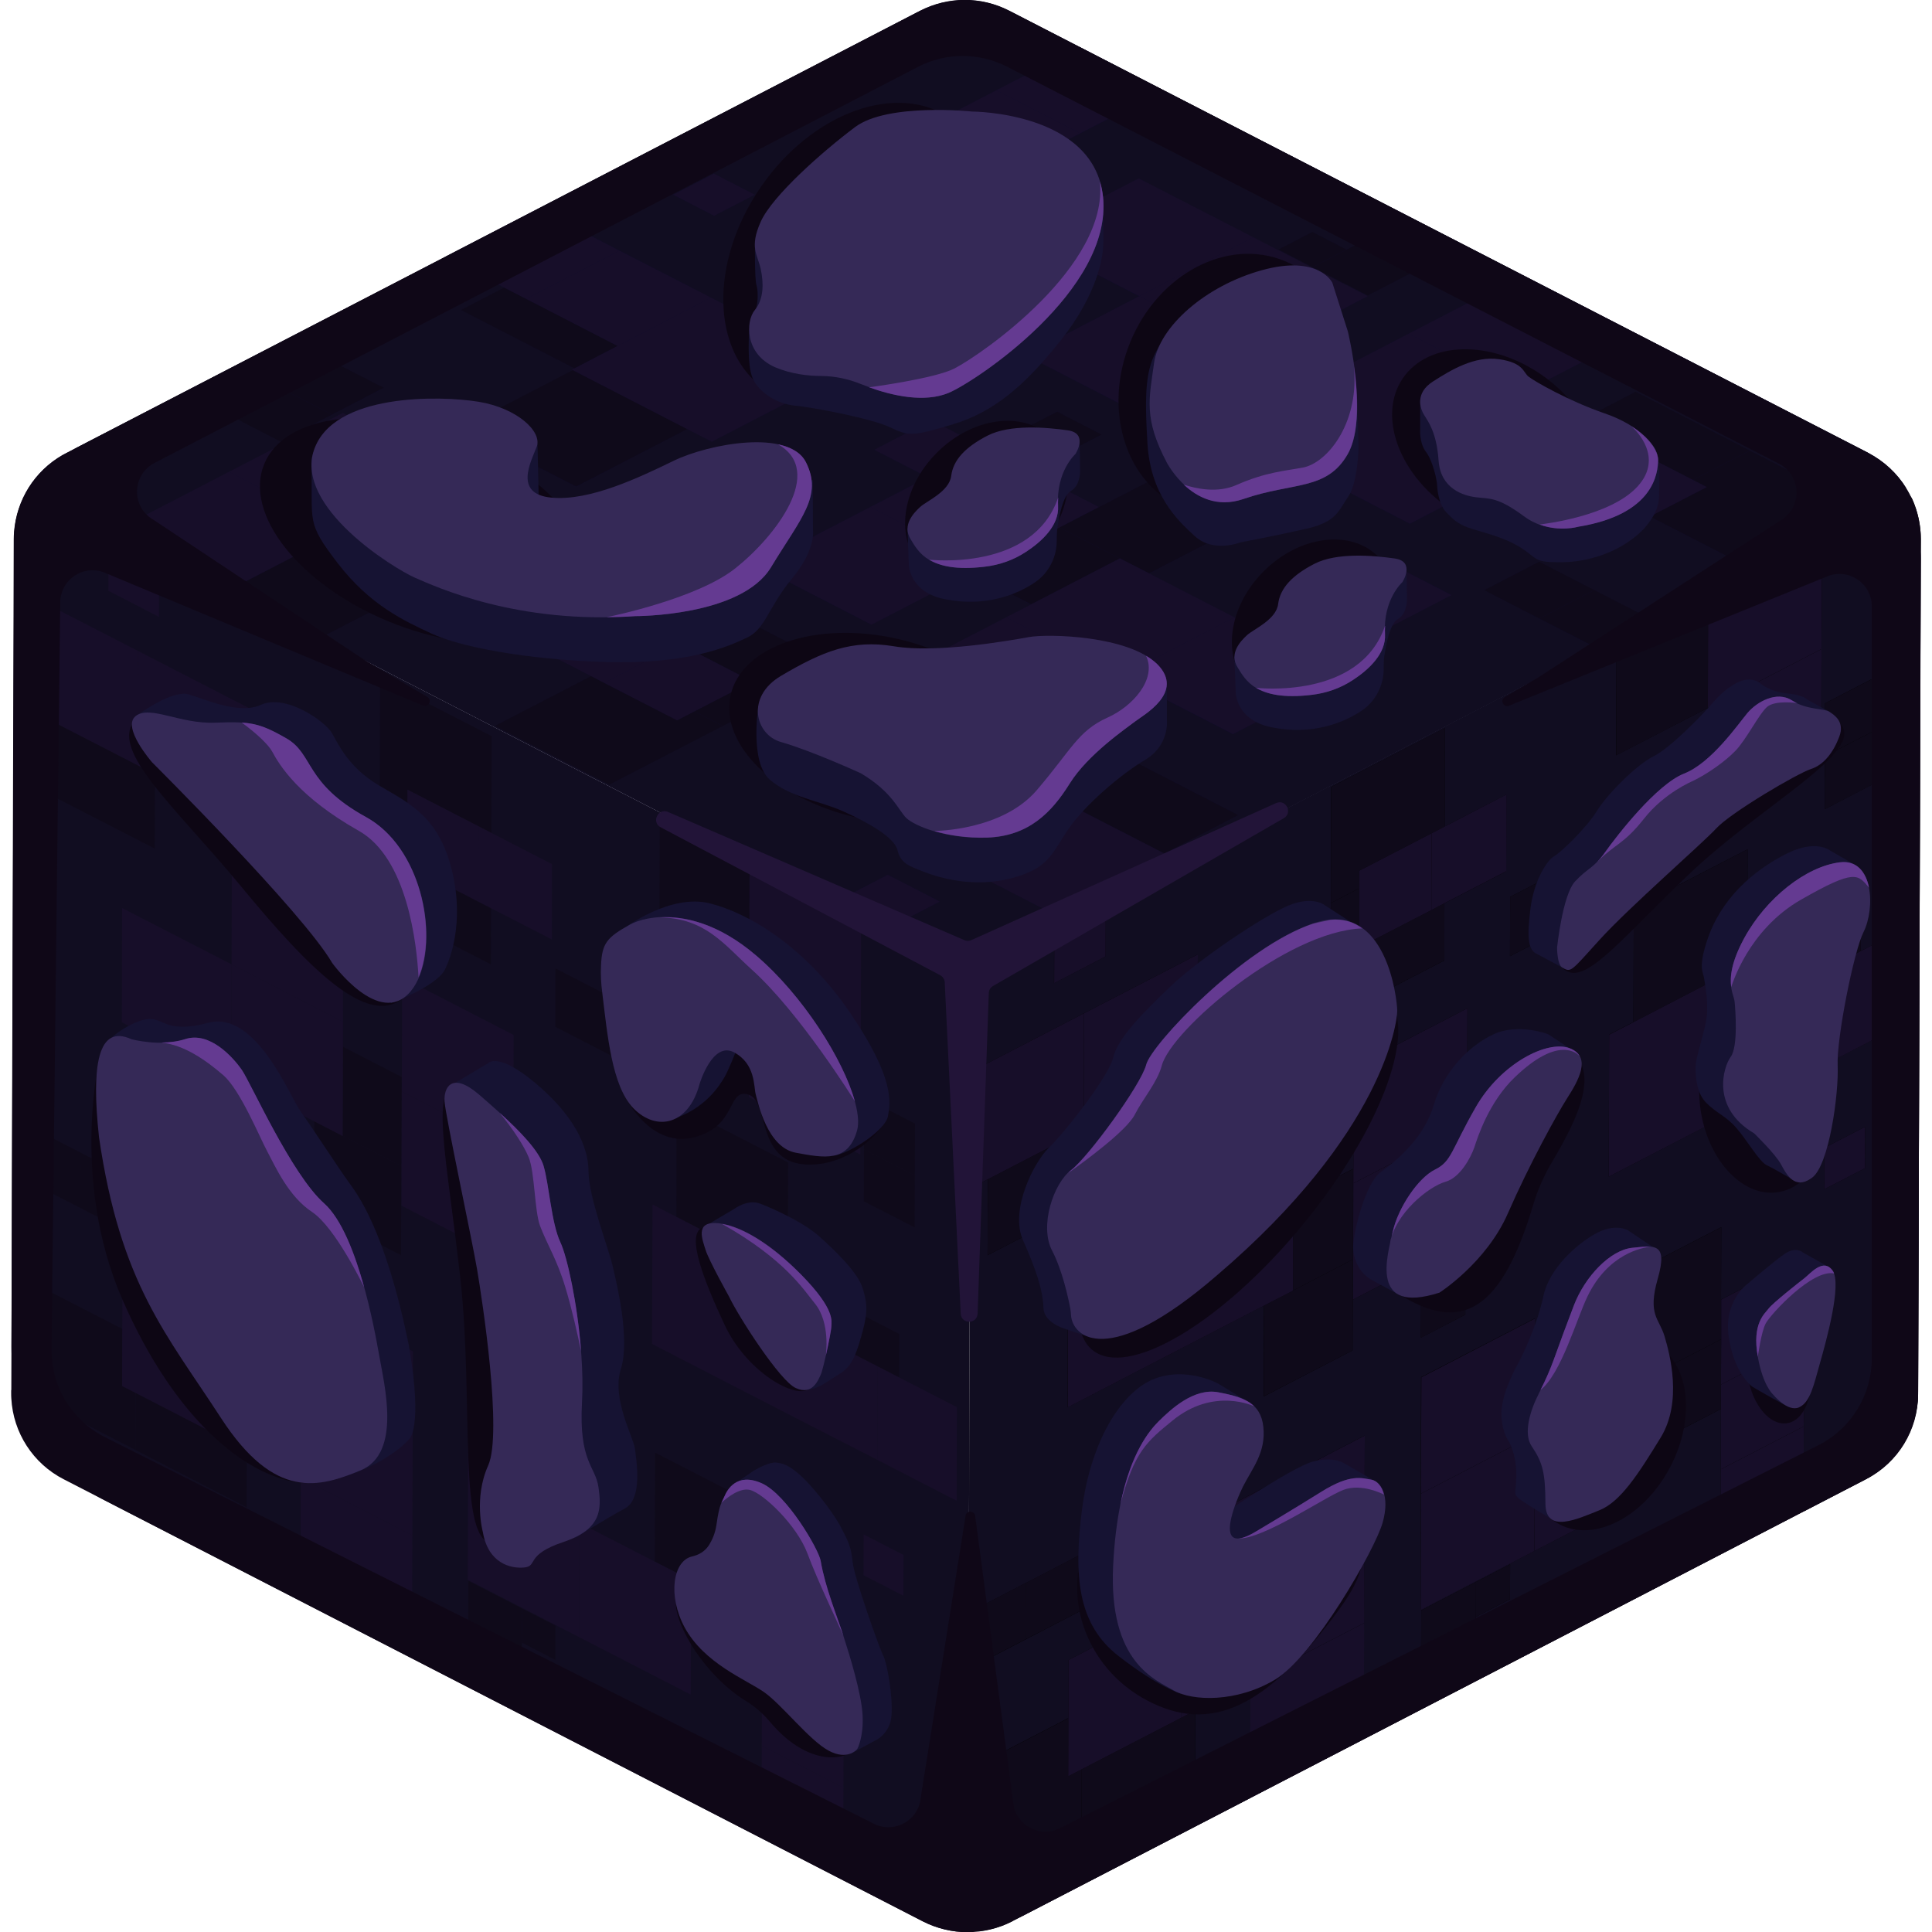 <?xml version="1.0" encoding="utf-8"?>
<!-- Generator: Adobe Illustrator 27.8.1, SVG Export Plug-In . SVG Version: 6.00 Build 0)  -->
<svg version="1.1" baseProfile="tiny" id="Layer_1" xmlns="http://www.w3.org/2000/svg" xmlns:xlink="http://www.w3.org/1999/xlink"
	 x="0px" y="0px" viewBox="0 0 128 128" overflow="visible" xml:space="preserve">
<g>
	<g>
		<g>
			<g>
				<path d="M127.26,35.72v0.02l-0.01,1.9l-0.17,54.67c-0.01,2.4-1.35,4.59-3.47,5.69l-56.52,29.27c-0.01,0-0.01,0.01-0.01,0.01
					c-0.63,0.33-1.31,0.54-1.99,0.64c-0.51,0.08-0.96-0.32-0.96-0.83l0.13-41.96l0.07-20.73l22.57-11.69l0,0l38.66-20.02
					c0.42-0.22,0.94-0.05,1.14,0.39C127.06,33.9,127.26,34.8,127.26,35.72z"/>
				<g>
					<path fill="#110D21" d="M79.19,113.32l-0.01,3.85l-7.52,3.89l-7.5,3.89c0.16,1.72,2.02,2.8,3.6,1.98l15.07-7.8l0.02-7.7
						L79.19,113.32z"/>
					<path fill="#110D21" d="M127.16,67.3l-5.36,2.77l-6.02,3.12l-9.2,4.77l0.03-9.42l1.61-0.83l0.02-7.54l7.54-3.9l-0.02,7.54
						l0.06-0.03l0,0.17l7.47-3.87l-0.01,2.93l3.9-2.02L127.26,37c0.01-2.36-2.5-3.89-4.6-2.81l-57.9,29.99
						c-0.28,0.14-0.45,0.43-0.45,0.74l-0.02,6.11l7.53-3.9l7.54-3.9l-0.02,7.71l-6.35,3.29l-0.02,5.03l-7.54,3.9l0.02-5.03
						l-1.18,0.61l-0.12,38.52l6.63-3.43l0.01-3.85l7.47-3.87l0.01-4.71l12.14-6.29l-0.04,12.42l-0.02,7.7l33.14-17.16
						c2.2-1.14,3.58-3.4,3.59-5.88L127.16,67.3z M120.9,50.1l0.01-3.5l3.43-1.78l-0.01,3.51l-0.01,3.5l-3.43,1.78L120.9,50.1z
						 M107.1,42.34l7.54-3.9l6.07-3.14L120.68,43l-0.02,7.71l-7.54,3.9l0.02-7.71l-6.07,3.14L107.1,42.34z M73.25,63.37l-3.42,1.77
						l0.01-3.49l3.42-1.77L73.25,63.37z M100.05,59.42l3.85-1.99l-0.01,3.93l-3.85,1.99L100.05,59.42z M88.17,59.83l0.02-7.69
						l7.54-3.9l-0.02,6.52l4.1-2.12l-0.02,5.09l-4.1,2.12l-0.01,3.79l-7.54,3.9L88.17,59.83z M71.58,106.73l-3.64,1.89l-3.65,1.89
						l0.01-3.73l3.64-1.89l0.01,0v0l3.64-1.89L71.58,106.73z M76.48,99.04l-4.12,2.13l0.01-4.21l4.12-2.13L76.48,99.04z
						 M89.63,83.46l-0.02,6.01l-5.89,3.05l0.02-6.02l-5.62,2.91l-7.39,3.83l0.02-7.71l7.39-3.83l0.02-7.71l7.54-3.9l-0.02,7.71
						l-0.01,1.69l3.97-2.05l-0.02,6.01l0,0L89.63,83.46z M89.64,86.1l0.02-7.71l0.02-7.69l7.54-3.9l-0.02,7.69l0,0l0,0.02
						l-0.01,3.87l3.52-1.82l-0.01,3.85l-3.77,1.95l0-0.03L89.64,86.1z M97.09,84.09l-0.01,3.01l-2.94,1.52l0.01-3.01L97.09,84.09z
						 M100.04,105.95l-2.26,1.17l0.01-2.31l-0.01,3.72l-3.63,1.88l0.01-3.72l3.63-1.88l2.26-1.17L100.04,105.95z M119.53,88.86
						l0,0.02l0,0l-0.02,5.62l-0.02,5.64l-5.51,2.85l0.02-5.64l0.01-4l-4.51,2.34l0.01-4.62l-0.3,0.15l-0.02,7.64l-7.54,3.9
						l-7.54,3.9l0.02-7.71l0.02-7.71l7.54-3.9l-0.02,7.71l5.08-2.63l0.02-7.36l7.27-3.76l-0.02,4.8l5.51-2.85L119.53,88.86z
						 M123.56,77.4l-2.69,1.39l0.01-2.75l2.69-1.39L123.56,77.4z"/>
					<polygon fill="#0F0A1A" points="65.45,78.13 65.43,83.16 72.97,79.26 72.98,74.23 71.8,74.84 					"/>
					<polygon fill="#0F0A1A" points="113.17,39.19 114.64,38.44 107.1,42.34 107.08,50.05 113.15,46.9 					"/>
					<polygon fill="#0F0A1A" points="103.9,57.43 100.05,59.42 100.04,63.35 103.88,61.36 					"/>
					<polygon fill="#0F0A1A" points="115.78,56.27 108.24,60.18 108.22,67.72 115.75,63.81 					"/>
					<polygon fill="#0F0A1A" points="121.01,64.18 121.82,63.76 121.82,63.76 123.28,63.01 123.29,60.08 115.81,63.95 115.8,66.88 
											"/>
					<polygon fill="#0F0A1A" points="89.63,83.44 89.65,77.44 85.68,79.49 85.67,85.5 					"/>
					<polygon fill="#0F0A1A" points="85.67,85.5 85.67,85.51 83.75,86.5 83.73,92.51 89.61,89.47 89.63,83.46 89.63,83.44 
						89.63,83.44 					"/>
					<polygon fill="#0F0A1A" points="94.14,88.63 97.08,87.1 97.09,84.09 94.15,85.61 					"/>
					<polygon fill="#0F0A1A" points="71.67,117.22 71.66,121.07 79.18,117.18 79.19,113.32 78.24,113.82 					"/>
					<path fill="#0F0A1A" d="M71.67,117.22l-0.9,0.47l0.01-3.85l-6.63,3.43l-0.02,7.45c0,0.08,0.02,0.16,0.03,0.24l7.5-3.89
						L71.67,117.22z"/>
					<polygon fill="#0F0A1A" points="67.94,108.61 71.58,106.73 71.59,102.99 67.95,104.88 					"/>
					<polygon fill="#0F0A1A" points="67.95,104.88 67.94,104.88 64.3,106.77 64.29,110.5 67.94,108.61 67.95,104.88 					"/>
					<polygon fill="#0F0A1A" points="90.05,57.69 94.84,55.21 94.84,55.21 95.02,55.12 95.71,54.76 95.73,48.23 88.2,52.14 
						88.17,59.83 90.04,58.86 					"/>
					<polygon fill="#0F0A1A" points="95.7,59.84 94.83,60.3 90.03,62.78 90.04,58.86 88.17,59.83 88.15,67.54 95.69,63.63 					"/>
					<polygon fill="#0F0A1A" points="124.34,48.34 124.35,44.82 120.91,46.6 120.9,50.1 124.34,48.33 					"/>
					<polygon fill="#0F0A1A" points="124.34,48.34 124.34,48.33 120.9,50.1 120.89,53.62 124.32,51.84 					"/>
					<polygon fill="#170E29" points="114.01,93.35 114.01,93.35 114,97.35 119.51,94.5 119.53,88.88 114.02,91.73 					"/>
					<polygon fill="#170E29" points="114.03,88.73 114.02,91.73 119.53,88.88 119.53,88.88 119.53,88.86 119.54,83.24 114.03,86.1 
											"/>
					<polygon fill="#170E29" points="120.87,78.79 123.56,77.4 123.57,74.65 120.88,76.04 					"/>
					<polygon fill="#170E29" points="72.36,101.17 76.48,99.04 76.49,94.82 72.37,96.96 					"/>
					<polygon fill="#170E29" points="113.98,102.99 119.49,100.13 119.51,94.5 114,97.35 					"/>
					<polygon fill="#170E29" points="121.82,63.76 121.8,70.08 127.16,67.3 127.18,60.99 123.28,63.01 					"/>
					<polygon fill="#170E29" points="82.84,111.43 82.82,119.13 90.35,115.23 90.38,107.53 					"/>
					<polygon fill="#170E29" points="97.22,66.8 89.69,70.7 89.66,78.4 97.2,74.49 					"/>
					<polygon fill="#170E29" points="96.93,82.33 96.93,82.37 100.69,80.41 100.71,76.56 97.19,78.38 97.18,82.2 					"/>
					<polygon fill="#170E29" points="97.18,82.2 97.19,78.38 97.2,74.51 97.2,74.49 97.2,74.49 89.66,78.4 89.64,86.1 96.93,82.33 
											"/>
					<polygon fill="#170E29" points="71.8,74.84 72.98,74.23 79.33,70.94 79.36,63.23 71.82,67.13 71.8,72.16 					"/>
					<polygon fill="#170E29" points="69.84,65.14 73.25,63.37 73.26,59.87 69.85,61.64 					"/>
					<polygon fill="#170E29" points="71.8,74.84 71.8,72.16 71.82,67.13 64.29,71.03 64.27,78.74 65.45,78.13 					"/>
					<polygon fill="#170E29" points="121.82,63.76 121.01,64.18 115.8,66.88 115.78,73.2 121.8,70.08 121.82,63.76 					"/>
					<polygon fill="#170E29" points="71.67,117.22 78.24,113.82 78.26,106.11 70.79,109.98 70.78,113.83 70.77,117.69 					"/>
					<polygon fill="#170E29" points="70.76,85.53 70.74,93.24 78.13,89.41 78.15,81.7 					"/>
					<polygon fill="#170E29" points="79.19,113.32 82.84,111.43 90.38,107.53 90.42,95.11 78.28,101.4 78.26,106.11 78.24,113.82 
											"/>
					<polygon fill="#0F0A1A" points="114.02,91.73 114.03,88.73 109.51,91.07 109.5,95.68 114.01,93.35 114.01,93.35 					"/>
					<polygon fill="#0F0A1A" points="114.03,88.73 114.03,86.1 114.05,81.3 106.78,85.06 106.76,92.42 109.22,91.15 109.22,91.22 
						109.51,91.07 					"/>
					<polygon fill="#0F0A1A" points="97.79,107.12 100.04,105.95 100.05,103.64 97.79,104.81 					"/>
					<polygon fill="#0F0A1A" points="94.15,110.41 97.78,108.53 97.79,104.81 94.16,106.69 					"/>
					<polygon fill="#170E29" points="115.81,63.95 115.81,63.78 115.75,63.81 108.22,67.72 106.61,68.55 106.58,77.96 115.78,73.2 
						115.8,66.88 					"/>
					<polygon fill="#170E29" points="113.12,54.61 120.66,50.71 120.68,43 113.15,46.9 					"/>
					<polygon fill="#170E29" points="113.15,46.9 120.68,43 120.71,35.29 114.64,38.44 113.17,39.19 					"/>
					<polygon fill="#170E29" points="90.05,57.69 90.04,58.86 90.03,62.78 94.83,60.3 94.84,55.21 					"/>
					<polygon fill="#170E29" points="94.84,55.21 94.84,55.21 94.83,60.3 95.7,59.84 99.8,57.72 99.82,52.63 95.71,54.76 
						95.02,55.12 					"/>
					<polygon fill="#170E29" points="85.67,85.5 85.68,79.49 85.69,77.8 78.15,81.7 78.13,89.41 83.75,86.5 85.67,85.51 					"/>
					<polygon fill="#170E29" points="85.71,70.09 78.18,73.99 78.15,81.7 85.69,77.8 					"/>
					<polygon fill="#170E29" points="101.7,87.35 94.17,91.25 94.14,98.96 101.68,95.05 					"/>
					<polygon fill="#170E29" points="94.14,98.96 94.12,106.67 101.66,102.76 101.68,95.05 					"/>
					<polygon fill="#170E29" points="106.76,92.42 101.68,95.05 101.66,102.76 109.19,98.86 109.22,91.22 109.22,91.15 					"/>
				</g>
			</g>
			<g>
				<path fill="#110D21" d="M61.13,127.29c0.94,0.48,1.96,0.72,2.98,0.72l0.14-42.86l0.07-20.73L39.29,51.54L1.91,32.3
					c-0.55,0.88-0.89,1.89-0.97,2.96L0.76,89.21c-0.01,4.3,2.38,8.24,6.2,10.2L61.13,127.29z"/>
				<g>
					<path fill="#110D21" d="M4.43,34.19c-1.05,0.07-2.02,0.58-2.68,1.39l-0.01,3.74l7.39,3.8l7.39,3.8l-0.02,7.57l-6.22-3.2
						l-0.02,4.94l-7.39-3.8l0.02-4.94l-1.16-0.6L1.56,95.08c0.27,0.53,0.6,1.02,0.99,1.47l17.36,8.93l0.02-7.57l-3.58-1.84
						l-0.01,3.78l-7.37-3.79l-7.39-3.8L1.6,84.7l6.5,3.35l0.01-3.78l7.33,3.77l0.01-4.62l11.9,6.12l-0.04,12.19l-0.02,7.57
						l34.06,17.52c0.75-0.09,1.44-0.44,1.95-0.99l0.08-26.39l-5.26-2.71l-5.9-3.04l-9.02-4.64l0.03-9.24l1.58,0.81l0.02-7.4
						l7.39,3.8l-0.02,7.4l0.06,0.03l0,0.17l7.33,3.77l-0.01,2.88l3.83,1.97l0.09-28.65L4.43,34.19z M10.53,40.87l-3.35-1.72
						l0.01-3.43l3.35,1.72L10.53,40.87z M36.8,64.16l3.77,1.94l-0.01,3.86l-3.77-1.94L36.8,64.16z M25.16,52.52l0.02-7.55l7.39,3.8
						l-0.02,6.4l4.02,2.07l-0.02,4.99l-4.02-2.07l-0.01,3.72l-7.39-3.8L25.16,52.52z M8.89,81.86l-3.57-1.84l-3.58-1.84l0.01-3.66
						l3.57,1.84l0.01,0l0,0L8.9,78.2L8.89,81.86z M13.69,79.26l-4.04-2.08l0.01-4.14l4.04,2.08L13.69,79.26z M26.57,83.16
						l-5.77-2.97l0.02-5.9l-5.51-2.83l-7.25-3.73l0.02-7.56l7.25,3.73l0.02-7.57l7.39,3.8l-0.02,7.57l-0.01,1.66l3.89,2l-0.02,5.91
						L26.57,83.16z M26.6,79.88l0.02-7.57l0.02-7.55l7.39,3.8l-0.02,7.55l0,0l0,0.02l-0.01,3.8l3.45,1.78l-0.01,3.78l-3.69-1.9
						l0-0.03L26.6,79.88z M33.9,85.45l-0.01,2.95L31,86.92l0.01-2.95L33.9,85.45z M36.79,109.97l-2.21-1.14l0,1.38l-3.56-1.83
						l0.01-3.65l3.56,1.83l2.21,1.14L36.79,109.97z M57.22,101.66l2.64,1.36l-0.01,2.7l-2.64-1.36L57.22,101.66z M43.38,103.46
						l0.02-7.23l7.12,3.67l-0.02,4.71l5.4,2.78l-0.02,5.51l0,0.02l0,0l-0.02,5.51l-0.02,5.53l-5.4-2.78l0.02-5.53l0.02-5.51
						l0.02-5.3l-0.01,2.35l-0.01,4.53l-4.42-2.28l0.01-4.53l-0.29-0.15l-0.02,7.5l-7.39-3.8l-7.39-3.8l0.02-7.57l0.02-7.57l7.39,3.8
						l-0.02,7.57L43.38,103.46z M57.03,68.93L57,76.49l-7.39-3.8l0.02-7.57l-5.95-3.06l0.02-7.57l5.95,3.06l0,0l1.44,0.74l5.95,3.06
						L57.03,68.93z M60.6,81.32l-3.36-1.73l0.01-3.45l0.01-3.44l3.36,1.73l-0.01,3.45L60.6,81.32z"/>
					<polygon fill="#0F0A1A" points="2.88,47.49 2.86,52.42 10.25,56.22 10.27,51.29 9.1,50.69 					"/>
					<polygon fill="#0F0A1A" points="43.71,54.5 43.69,62.06 49.64,65.13 49.66,57.56 					"/>
					<polygon fill="#0F0A1A" points="40.57,66.1 36.8,64.16 36.79,68.03 40.56,69.97 					"/>
					<polygon fill="#0F0A1A" points="52.22,77.02 44.83,73.22 44.81,80.62 52.19,84.42 					"/>
					<polygon fill="#0F0A1A" points="57.35,90.12 58.15,90.53 58.15,90.53 59.57,91.26 59.58,88.38 52.25,84.61 52.24,87.49 					
						"/>
					<polygon fill="#0F0A1A" points="22.72,69.35 22.7,75.25 26.59,77.25 26.59,77.26 26.61,71.35 					"/>
					<polygon fill="#0F0A1A" points="22.7,75.25 22.7,75.26 20.82,74.29 20.8,80.19 26.57,83.16 26.59,77.26 26.59,77.25 					"/>
					<polygon fill="#0F0A1A" points="31,86.92 33.89,88.41 33.9,85.45 31.01,83.97 					"/>
					<polygon fill="#0F0A1A" points="8.98,92.28 8.97,96.06 16.34,99.86 16.35,96.07 15.42,95.6 					"/>
					<polygon fill="#0F0A1A" points="8.09,91.83 8.1,88.04 1.6,84.7 1.58,92.26 8.97,96.06 8.98,92.28 					"/>
					<polygon fill="#0F0A1A" points="5.32,80.03 8.89,81.86 8.9,78.2 5.33,76.36 					"/>
					<polygon fill="#0F0A1A" points="5.33,76.36 5.33,76.36 1.76,74.52 1.75,78.19 5.32,80.03 5.33,76.36 					"/>
					<polygon fill="#0F0A1A" points="27,52.32 31.87,54.83 32.55,55.18 32.57,48.77 25.18,44.97 25.16,52.52 26.99,53.46 					"/>
					<polygon fill="#0F0A1A" points="32.53,60.17 31.68,59.73 26.98,57.31 26.99,53.46 25.16,52.52 25.14,60.09 32.52,63.89 					
						"/>
					<polygon fill="#0F0A1A" points="57.25,72.71 57.24,76.15 60.61,77.88 60.61,77.88 60.62,74.44 					"/>
					<polygon fill="#0F0A1A" points="57.24,76.15 57.23,79.59 60.6,81.32 60.61,77.88 60.61,77.88 					"/>
					<polygon fill="#170E29" points="50.47,115.66 55.88,118.44 55.89,112.92 50.49,110.15 					"/>
					<polygon fill="#170E29" points="50.49,110.15 55.89,112.92 55.89,112.92 55.89,112.91 55.91,107.39 50.51,104.61 50.51,104.85 
											"/>
					<polygon fill="#170E29" points="59.86,103.02 57.22,101.66 57.21,104.36 59.85,105.72 					"/>
					<polygon fill="#170E29" points="9.65,77.18 13.69,79.26 13.7,75.12 9.67,73.04 					"/>
					<polygon fill="#170E29" points="50.46,121.19 55.86,123.97 55.88,118.44 50.47,115.66 					"/>
					<polygon fill="#170E29" points="58.15,90.53 58.13,96.72 63.38,99.43 63.38,99.43 63.4,93.23 63.4,93.23 59.57,91.26 					"/>
					<polygon fill="#170E29" points="19.93,97.92 19.91,105.48 27.3,109.28 27.32,101.72 					"/>
					<polygon fill="#170E29" points="34.03,68.57 26.64,64.76 26.62,72.31 34.01,76.11 					"/>
					<polygon fill="#170E29" points="33.74,83.55 33.74,83.59 37.43,85.49 37.44,81.71 33.99,79.93 33.98,83.68 					"/>
					<polygon fill="#170E29" points="33.98,83.68 33.99,79.93 34.01,76.13 34.01,76.11 34.01,76.11 26.62,72.31 26.6,79.88 
						33.74,83.55 					"/>
					<polygon fill="#170E29" points="9.1,50.69 10.27,51.29 16.49,54.49 16.51,46.92 9.13,43.12 9.11,48.06 					"/>
					<polygon fill="#170E29" points="7.18,39.14 10.53,40.87 10.54,37.44 7.19,35.72 					"/>
					<polygon fill="#170E29" points="9.1,50.69 9.11,48.06 9.13,43.12 1.74,39.32 1.72,46.89 2.88,47.49 					"/>
					<polygon fill="#170E29" points="58.15,90.53 57.35,90.12 52.24,87.49 52.22,93.69 58.13,96.72 58.15,90.53 					"/>
					<polygon fill="#170E29" points="8.98,92.28 15.42,95.6 15.44,88.03 8.12,84.26 8.1,88.04 8.09,91.83 					"/>
					<polygon fill="#170E29" points="8.09,60.16 8.07,67.73 15.31,71.45 15.34,63.89 					"/>
					<polygon fill="#170E29" points="27.36,89.53 15.46,83.41 15.44,88.03 15.42,95.6 16.35,96.07 19.93,97.92 27.32,101.72 					
						"/>
					<polygon fill="#0F0A1A" points="46.06,109.45 50.49,111.73 50.5,107.2 46.08,104.92 					"/>
					<polygon fill="#0F0A1A" points="45.79,104.77 46.08,104.92 50.5,107.2 50.51,104.85 50.51,104.61 50.52,99.9 43.4,96.24 
						43.38,103.46 45.79,104.7 					"/>
					<polygon fill="#0F0A1A" points="34.58,108.83 36.79,109.97 36.8,107.7 34.59,106.57 					"/>
					<polygon fill="#0F0A1A" points="31.03,104.73 31.01,108.38 34.58,110.21 34.58,108.83 34.59,106.57 					"/>
					<polygon fill="#170E29" points="52.25,84.61 52.25,84.45 52.19,84.42 44.81,80.62 43.23,79.8 43.2,89.04 52.22,93.69 
						52.24,87.49 					"/>
					<polygon fill="#170E29" points="49.62,72.69 57,76.49 57.03,68.93 49.64,65.13 					"/>
					<polygon fill="#170E29" points="49.66,57.56 49.66,57.56 49.64,65.13 57.03,68.93 57.05,61.36 51.1,58.3 					"/>
					<polygon fill="#170E29" points="31.87,54.83 27,52.32 26.99,53.46 26.98,57.31 31.68,59.73 31.7,54.74 					"/>
					<polygon fill="#170E29" points="31.7,54.74 31.68,59.73 32.53,60.17 36.56,62.24 36.57,57.25 32.55,55.18 31.87,54.83 					"/>
					<polygon fill="#170E29" points="22.7,75.25 22.72,69.35 22.72,67.69 15.34,63.89 15.31,71.45 20.82,74.29 22.7,75.26 					"/>
					<polygon fill="#170E29" points="22.75,60.13 15.36,56.32 15.34,63.89 22.72,67.69 					"/>
					<polygon fill="#170E29" points="38.42,93.34 31.04,89.54 31.01,97.1 38.4,100.9 					"/>
					<polygon fill="#170E29" points="31.01,97.1 30.99,104.67 38.38,108.47 38.4,100.9 					"/>
					<polygon fill="#170E29" points="38.38,108.47 45.76,112.27 45.79,104.77 45.79,104.7 43.38,103.46 38.4,100.9 					"/>
				</g>
			</g>
			<g>
				<path fill="#0F0A2B" d="M126.28,32.32l-39.39,20.4l0,0L64.32,64.41L39.29,51.54L1.91,32.3c0.55-0.88,1.31-1.62,2.24-2.15
					L60.95,0.73C62.8-0.23,65-0.24,66.86,0.72L123.77,30c0.01,0,0.01,0.01,0.02,0.01C124.83,30.56,125.69,31.36,126.28,32.32z"/>
				<g>
					<path fill="#110D21" d="M104.59,27.91l3.77-1.95l7.57,3.89l7.58,3.9l0.16-0.08c1.51-0.78,1.51-2.94,0-3.72l-15.23-7.84
						l-7.53,3.9L104.59,27.91z"/>
					<path fill="#110D21" d="M63.21,57.16l-7.58-3.9l7.54-3.9l6.39,3.29l4.92-2.55l7.58,3.9l-4.92,2.55l1.18,0.61l37.66-19.5
						l-6.67-3.43l-3.77,1.95l-7.52-3.87l-4.61,2.39L81.19,28.4l12.14-6.29l7.53-3.9L67.08,0.83c-1.99-1.03-4.36-1.02-6.35,0.01
						L35.65,13.83l5.39,2.77l6.06,3.12l9.26,4.77l-9.2,4.77l-1.62-0.83l-7.37,3.82l-7.58-3.9l7.37-3.82l-0.06-0.03l0.16-0.09
						l-7.52-3.87l2.87-1.48l-3.93-2.02L5.08,29.66c-1.73,0.9-1.73,3.38,0.01,4.27l59.23,30.48l6.47-3.35L63.21,57.16z M101.97,37.21
						l3.66,1.89l3.67,1.89l-3.65,1.89l-3.66-1.89l-3.67-1.89L101.97,37.21z M18.55,25.69l3.42-1.77l3.45,1.78L22,27.47l-3.42,1.77
						l-3.45-1.78L18.55,25.69z M28.87,38.31l-7.54,3.9l-6.11-3.14h0l-1.47-0.76l-6.11-3.14l7.54-3.9l7.54-3.9l7.58,3.9l-7.54,3.9
						L28.87,38.31z M92.01,37.29l4.15,2.13l-4.12,2.13l-4.15-2.13L92.01,37.29z M82.01,34.95l-5.88,3.05l5.65,2.91l7.44,3.83
						l-7.54,3.9l-7.44-3.83l-7.54,3.9l-7.58-3.9l7.54-3.9l1.66-0.86l-3.99-2.05l5.87-3.04l0,0l0.01-0.01l5.87-3.04L82.01,34.95z
						 M86.95,15.36l2.27,1.17l-2.26,1.17l3.63-1.88l3.66,1.88l-3.63,1.88l-3.66-1.88l-2.27-1.17L86.95,15.36z M47.31,14.29
						l-2.71-1.39l2.69-1.39L50,12.9L47.31,14.29z M55.87,16.96l4.69-2.43l-5.55-2.85l5.49-2.84l0.02-0.01l0,0l5.49-2.84l5.51-2.85
						l5.55,2.85l-5.51,2.85l-5.49,2.84l-1.93,1l3.5-1.81l4.54,2.34l-4.51,2.34l0.3,0.15l7.47-3.87l7.58,3.9l7.58,3.9l-7.54,3.9
						l-7.54,3.9l-7.58-3.9l7.54-3.9L70.38,17l-7.2,3.73L55.87,16.96z M73,28.79l-2.94,1.52l-2.96-1.52l2.94-1.52L73,28.79z
						 M57.67,33.59L57.67,33.59l0.02-0.01l3.78-1.96l-3.54-1.82l3.77-1.95l3.79,1.95l-0.03,0.02l7.33,3.77l-7.54,3.9l-7.52,3.89
						l-7.58-3.9L57.67,33.59z M41.51,35.04l3.87,1.99l-3.85,1.99l-3.87-1.99L41.51,35.04z M40.37,51.99l-7.58-3.9l6.38-3.3
						l-4.13-2.12L40,40.09l4.13,2.12l3.7-1.92l7.58,3.9l-7.54,3.9L40.37,51.99z M58.84,61.5l-3.44-1.77l3.42-1.77l3.44,1.77
						L58.84,61.5z"/>
					<polygon fill="#0F0A1A" points="77.14,56.55 82.05,54 74.47,50.1 69.55,52.65 70.74,53.26 					"/>
					<polygon fill="#0F0A1A" points="21.33,42.21 28.87,38.31 22.76,35.16 15.22,39.06 					"/>
					<polygon fill="#0F0A1A" points="45.38,37.04 41.51,35.04 37.66,37.04 41.53,39.03 					"/>
					<polygon fill="#0F0A1A" points="30.58,28.34 38.17,32.24 45.54,28.43 37.95,24.52 					"/>
					<polygon fill="#0F0A1A" points="35.68,20.22 33.4,19.05 30.53,20.54 38.06,24.41 40.92,22.92 					"/>
					<polygon fill="#0F0A1A" points="70.2,34.95 64.33,37.99 68.32,40.04 74.19,37 					"/>
					<polygon fill="#0F0A1A" points="70.21,34.94 70.2,34.95 70.2,34.95 74.19,37 74.2,37 76.13,37.99 82.01,34.95 76.09,31.9 					
						"/>
					<polygon fill="#0F0A1A" points="70.06,30.31 73,28.79 70.04,27.27 67.09,28.79 					"/>
					<polygon fill="#0F0A1A" points="112.16,31.8 115.93,29.85 108.36,25.95 104.59,27.91 105.55,28.4 					"/>
					<polygon fill="#0F0A1A" points="112.16,31.8 113.07,32.27 109.3,34.22 115.98,37.65 123.51,33.75 115.93,29.85 					"/>
					<polygon fill="#0F0A1A" points="101.98,40.98 105.63,39.09 101.97,37.21 98.32,39.1 101.99,40.99 					"/>
					<polygon fill="#0F0A1A" points="101.99,40.99 105.66,42.87 109.31,40.98 105.63,39.09 101.98,40.98 					"/>
					<polygon fill="#0F0A1A" points="44.86,47.72 40.03,45.24 40.03,45.24 39.86,45.15 39.16,44.79 32.78,48.09 40.37,51.99 
						47.89,48.1 46,47.13 					"/>
					<polygon fill="#0F0A1A" points="47.84,40.29 44.13,42.21 45.01,42.66 49.83,45.15 46,47.13 47.89,48.1 55.42,44.2 					"/>
					<polygon fill="#0F0A1A" points="22,27.47 18.54,25.69 18.55,25.69 15.12,27.47 18.57,29.25 					"/>
					<polygon fill="#0F0A1A" points="22,27.47 25.43,25.69 21.97,23.92 18.55,25.69 18.54,25.69 					"/>
					<polygon fill="#170E29" points="71.56,8.83 66.02,5.98 60.53,8.82 66.07,11.67 					"/>
					<polygon fill="#170E29" points="64.15,12.67 66.07,11.67 60.53,8.82 60.53,8.82 60.51,8.83 55.02,11.68 60.56,14.53 
						63.14,13.19 					"/>
					<polygon fill="#170E29" points="44.61,12.9 47.31,14.29 50,12.9 47.3,11.51 					"/>
					<polygon fill="#170E29" points="96.16,39.43 92.01,37.29 87.89,39.43 92.04,41.56 					"/>
					<polygon fill="#170E29" points="77.07,5.98 71.53,3.12 66.02,5.98 71.56,8.83 					"/>
					<polygon fill="#170E29" points="35.68,20.22 34.86,19.8 41.04,16.61 35.65,13.83 29.47,17.03 33.4,19.05 					"/>
					<polygon fill="#170E29" points="100.91,26.01 108.44,22.11 100.86,18.21 93.33,22.11 					"/>
					<polygon fill="#170E29" points="65.26,37.49 57.67,33.59 50.16,37.48 57.74,41.38 					"/>
					<polygon fill="#170E29" points="65.46,29.81 65.49,29.8 61.7,27.84 57.93,29.8 61.48,31.62 65.21,29.68 					"/>
					<polygon fill="#170E29" points="72.79,33.59 65.46,29.81 65.21,29.68 61.48,31.62 57.69,33.58 57.67,33.59 57.67,33.59 
						65.26,37.49 					"/>
					<polygon fill="#170E29" points="70.74,53.26 69.55,52.65 63.16,49.36 55.62,53.26 63.21,57.16 68.13,54.62 					"/>
					<polygon fill="#170E29" points="55.4,59.73 58.84,61.5 62.25,59.73 58.82,57.96 					"/>
					<polygon fill="#170E29" points="70.74,53.26 68.13,54.62 63.21,57.16 70.78,61.06 78.32,57.16 77.14,56.55 					"/>
					<polygon fill="#170E29" points="35.68,20.22 40.92,22.92 47.1,19.72 41.04,16.61 34.86,19.8 					"/>
					<polygon fill="#170E29" points="112.16,31.8 105.55,28.4 98.01,32.3 105.54,36.17 109.3,34.22 113.07,32.27 					"/>
					<polygon fill="#170E29" points="81.69,48.63 89.22,44.73 81.78,40.9 74.25,44.8 					"/>
					<polygon fill="#170E29" points="104.59,27.91 100.91,26.01 93.33,22.11 81.19,28.4 93.41,34.69 98.01,32.3 105.55,28.4 					
						"/>
					<polygon fill="#0F0A1A" points="67.68,15.53 72.19,13.19 67.65,10.86 64.15,12.67 63.14,13.19 					"/>
					<polygon fill="#0F0A1A" points="70.38,17 67.91,15.72 67.98,15.69 67.68,15.53 63.14,13.19 60.56,14.53 55.87,16.96 
						63.19,20.72 					"/>
					<polygon fill="#0F0A1A" points="89.22,16.53 86.95,15.36 84.69,16.53 86.96,17.7 					"/>
					<polygon fill="#0F0A1A" points="94.26,17.7 90.6,15.82 86.96,17.7 90.62,19.58 					"/>
					<polygon fill="#170E29" points="38.06,24.41 37.89,24.49 37.95,24.52 45.54,28.43 47.16,29.26 56.36,24.49 47.1,19.72 
						40.92,22.92 					"/>
					<polygon fill="#170E29" points="22.71,27.36 15.17,31.26 22.76,35.16 30.29,31.26 					"/>
					<polygon fill="#170E29" points="7.64,35.16 13.75,38.31 15.22,39.06 15.22,39.06 22.76,35.16 15.17,31.26 					"/>
					<polygon fill="#170E29" points="44.86,47.72 46,47.13 49.83,45.15 45.01,42.66 40.03,45.24 					"/>
					<polygon fill="#170E29" points="40.03,45.24 40.03,45.24 45.01,42.66 44.13,42.21 40,40.09 35.03,42.66 39.16,44.79 
						39.86,45.15 					"/>
					<polygon fill="#170E29" points="74.19,37 68.32,40.04 66.66,40.9 74.25,44.8 81.78,40.9 76.13,37.99 74.2,37 					"/>
					<polygon fill="#170E29" points="59.13,44.8 66.71,48.71 74.25,44.8 66.66,40.9 					"/>
					<polygon fill="#170E29" points="67.96,23.53 75.54,27.43 83.08,23.53 75.49,19.62 					"/>
					<polygon fill="#170E29" points="83.08,23.53 90.61,19.62 83.03,15.72 75.49,19.62 					"/>
					<polygon fill="#170E29" points="70.38,17 75.49,19.62 83.03,15.72 75.44,11.82 67.98,15.69 67.91,15.72 					"/>
				</g>
			</g>
		</g>
	</g>
	<path fill="#221438" d="M64.32,62.3l20.24-9.1c0.65-0.27,1.1,0.67,0.49,1.01L65.8,65.32c-0.17,0.09-0.28,0.27-0.29,0.46
		l-0.74,21.25c-0.04,0.71-1.07,0.72-1.12,0.01l-1.06-21.97c-0.01-0.19-0.13-0.37-0.3-0.46l-18.52-9.8
		c-0.63-0.33-0.18-1.29,0.48-1.02l19.65,8.5C64.03,62.35,64.18,62.35,64.32,62.3z"/>
	<path fill="#0F0717" d="M126.28,32.32c-0.6-0.96-1.45-1.76-2.49-2.3c-0.01,0-0.01-0.01-0.02-0.01L66.85,0.7
		C65-0.25,62.81-0.24,60.96,0.71L4.4,30.01c-0.09,0.05-0.17,0.09-0.26,0.14c-0.92,0.53-1.69,1.28-2.24,2.15
		c-0.55,0.88-0.89,1.89-0.97,2.96c-0.01,0.15-0.02,0.3-0.02,0.46L0.75,92.1l-0.01,0v0.19c0,0.12,0,0.24,0.01,0.36
		c0.12,2.27,1.44,4.32,3.48,5.36c0,0,0,0,0,0l56.9,29.28c0.94,0.48,1.96,0.72,2.98,0.72c1.01,0,2.03-0.24,2.96-0.72
		c0.01,0,0.01-0.01,0.01-0.01l56.59-29.3c2.09-1.08,3.4-3.24,3.41-5.59l0.17-54.74l0.01-1.9v-0.02
		C127.26,34.5,126.91,33.32,126.28,32.32z M64.61,100.45c-0.02-0.21-0.19-0.31-0.36-0.3c-0.14,0.02-0.27,0.11-0.28,0.29L61,119.1
		c-0.13,1.51-1.75,2.41-3.1,1.73L6.96,95.22c-2.2-1.11-3.58-3.37-3.55-5.84l0.58-49.48c0.02-1.55,1.63-2.57,3.04-1.92l20.98,8.76
		c0.37,0.17,0.65-0.36,0.3-0.57l-4.03-2.36l-14.14-9.39c-1.46-0.85-1.4-2.98,0.1-3.75L60.82,4.43c1.85-0.96,4.05-0.96,5.9-0.01
		l51.14,26.3c1.5,0.77,1.56,2.9,0.11,3.76L101.9,44.89l0,0l-2.2,1.29c-0.35,0.21-0.08,0.74,0.29,0.57l20.99-8.53
		c1.42-0.65,3.03,0.39,3.03,1.95V90c0,2.42-1.36,4.64-3.52,5.74l-50.26,25.38c-1.37,0.69-2.99-0.23-3.11-1.76L64.61,100.45z"/>
	<g>
		<path fill="#0D0614" d="M41.25,72.34c0,0,1.63,3.71,4.64,3.03c3.01-0.69,2.25-3.34,3.73-2.84c1.48,0.51,0.26,5.25,4.87,4.56
			c2.61-0.46,3.99-2.51,3.99-2.51l-7.39-6.7h-5.44L41.25,72.34z"/>
		<path fill="#0D0614" d="M6.67,69.72c0,0-2.09,8.29,1.44,16.38S16.48,98,20.17,98.26l-5.27-18.6L6.78,69.44"/>
		
			<ellipse transform="matrix(0.636 -0.772 0.772 0.636 -30.059 91.612)" fill="#0D0614" cx="82.03" cy="77.65" rx="15.24" ry="5.49"/>
		<path fill="#0D0614" d="M21.52,53.84c4.48,5.43,7.51,10.37,5.17,12.3S20.48,64.2,16,58.76s-9.16-9.35-6.82-11.28
			S17.05,48.41,21.52,53.84z"/>
		<path fill="#0D0614" d="M111.27,55.08c-4.8,4.59-9.16,7.58-7.79,9.02c1.37,1.43,3.62-1.59,8.42-6.18
			c4.8-4.59,11.79-8.17,10.01-9.99C120.52,46.51,116.07,50.48,111.27,55.08z"/>
		<path fill="#0D0614" d="M33.19,86.3c-0.92-8.25-0.81-14.82-2.78-14.6c-1.97,0.22-0.83,4.76,0.09,13.01
			c0.92,8.25-0.26,17.84,2.27,17.52C34.74,101.98,34.11,94.55,33.19,86.3z"/>
		
			<ellipse transform="matrix(0.987 -0.159 0.159 0.987 -12.934 19.838)" fill="#0D0614" cx="117.86" cy="90.98" rx="2.08" ry="3.44"/>
		<path fill="#0D0614" d="M46.5,81.35c-1.04,0.49,0.13,3.49,1.52,6.45c1.39,2.96,4.43,4.78,5.47,4.29c1.04-0.49-1.21-3.3-2.6-6.26
			S47.54,80.86,46.5,81.35z"/>
		<path fill="#0D0614" d="M44.93,105.79c-0.71,0.78,1.24,4.9,4.51,6.92c0.59,0.36,1.11,0.82,1.56,1.35c2.4,2.87,4.86,2.64,5.57,1.86
			c0.77-0.85-2.38-2.59-4.8-4.78C49.35,108.93,45.7,104.94,44.93,105.79z"/>
		
			<ellipse transform="matrix(0.987 -0.159 0.159 0.987 -10.105 19.452)" fill="#0D0614" cx="116.86" cy="73.06" rx="4.22" ry="6.08"/>
		
			<ellipse transform="matrix(0.465 -0.885 0.885 0.465 -27.064 145.08)" fill="#0D0614" cx="106.47" cy="94.93" rx="6.77" ry="4.74"/>
		<path fill="#0D0614" d="M84.49,103.03c-4.34,1.78-10.17-5.42-12.24-1.47c-2.07,3.95-0.39,8.93,3.77,11.11s7.85,0.57,12.7-6.04
			C92.24,101.83,89.07,101.14,84.49,103.03z"/>
		<path fill="#0D0614" d="M94.37,74.85c-3.15,4.44-4.01,9.4-1.76,10.84c4.21,2.71,6.87,1.18,8.97-5.87c0.3-1.02,0.74-1.99,1.29-2.91
			c1.81-3.04,3.05-5.95,1.16-7.29C101.85,68.07,97.53,70.41,94.37,74.85z"/>
		
			<ellipse transform="matrix(0.381 -0.924 0.924 0.381 -15.016 47.868)" fill="#0D0614" cx="28.25" cy="35.15" rx="6.51" ry="11.6"/>
		
			<ellipse transform="matrix(0.567 -0.824 0.824 0.567 10.737 54.07)" fill="#0D0614" cx="56.81" cy="16.82" rx="10.87" ry="7.77"/>
		
			<ellipse transform="matrix(0.381 -0.924 0.924 0.381 27.09 91.326)" fill="#0D0614" cx="81.76" cy="25.43" rx="8.85" ry="7.41"/>
		
			<ellipse transform="matrix(0.567 -0.824 0.824 0.567 18.756 94.266)" fill="#0D0614" cx="99.06" cy="29.29" rx="5.38" ry="7.41"/>
		
			<ellipse transform="matrix(0.707 -0.707 0.707 0.707 -3.593 73.582)" fill="#0D0614" cx="87.02" cy="41.13" rx="6.05" ry="4.65"/>
		
			<ellipse transform="matrix(0.707 -0.707 0.707 0.707 -4.377 55.97)" fill="#0D0614" cx="65.37" cy="33.27" rx="6.05" ry="4.65"/>
		
			<ellipse transform="matrix(0.219 -0.976 0.976 0.219 -1.707 94.352)" fill="#0D0614" cx="58.07" cy="48.24" rx="6.07" ry="9.93"/>
	</g>
	<g>
		<g>
			<path fill="#161333" d="M48.39,98.5l1.51-1.04c0,0,1.01-0.62,1.53-0.56c0.52,0.06,0.85,0.2,1.55,0.8c0.7,0.6,2.1,2.31,2.67,3.37
				s0.74,1.43,0.84,2.43c0.1,1,1.81,5.81,2.04,6.22c0.22,0.41,0.64,2.6,0.53,3.97c-0.09,1.15-1.01,1.59-1.01,1.59l-1.68,0.9
				l-6.35-9.64L48.39,98.5z"/>
			<path fill="#161333" d="M41.4,61.47c0,0,3.01-2.28,5.63-1.62c2.62,0.66,6.33,2.89,9.3,7.26s2.66,5.93,2.5,6.84
				s-2.44,2.41-3.5,2.6c-1.07,0.19-4.81-7.64-4.81-7.64l-8.74-6.27L41.4,61.47z"/>
			<path fill="#161333" d="M48.78,69.6c0,0-0.53,1.35-0.79,1.78s-1.11,1.89-3.09,2.65c-1.98,0.77-0.2-3.56-0.2-3.56l4.22-1.26
				L48.78,69.6z"/>
			<path fill="#161333" d="M29.67,72.03l2.67-1.59c0,0,0.62-0.78,3.11,1.3c2.49,2.08,3.54,4.15,3.54,5.86
				c0.01,1.71,1.29,4.98,1.59,6.24c0.3,1.26,1.18,4.91,0.55,6.87c-0.62,1.96,0.85,4.53,0.94,5.29s0.53,3.29-0.67,3.94
				c-1.2,0.64-3.31,1.96-3.31,1.96l-1.97-4.47l-4.69-20.47L29.67,72.03z"/>
			<path fill="#161333" d="M6.94,69.16c0,0,1.05-1.14,2.48-1.57c1.43-0.43,1.26,1,4.39,0.17c3.14-0.83,5.39,4.87,6.09,5.85
				c0.7,0.97,2.65,3.96,3.18,4.68c0.52,0.72,2.43,3.1,4.01,10.86c0.96,5.57,0,6.22,0,6.22s-1.46,1.73-4.96,2.65
				S10.67,75.08,10.67,75.08L6.94,69.16z"/>
			<path fill="#161333" d="M25.92,66.45c0,0,2.82-1.02,3.52-2.14c0,0,1.41-2.51,0.57-6.34c-0.83-3.83-2.86-4.73-4.9-5.93
				c-2.04-1.21-2.69-2.74-3.13-3.49s-3.04-2.61-4.7-1.85c-1.66,0.76-4.44-0.74-5.04-0.74c-0.6,0.01-1.39,0.22-3.26,1.48"/>
			<path fill="#352957" d="M22.01,63.8c0,0,3.11,4.32,5.18,1.9c2.06-2.43,1.15-9.32-2.94-11.56s-3.45-4.16-5.27-5.21
				s-2.4-1.14-4.74-1.05s-4.3-1.18-5.25-0.44c-0.95,0.74,1.09,3.07,1.09,3.07S20.05,60.43,22.01,63.8z"/>
			<path fill="#643A91" d="M24.25,54.13c-4.08-2.24-3.45-4.16-5.27-5.21c-1.25-0.72-1.92-0.98-2.97-1.05c1,0.72,1.8,1.5,2.02,1.92
				c0.49,0.91,1.75,3,5.75,5.26c3.22,1.82,3.83,7.52,3.95,9.7C29,61.83,27.89,56.13,24.25,54.13z"/>
			<path fill="#352957" d="M8.71,68.85c0,0,1.96,0.53,3.57,0s3.15,1.2,3.74,2.04c0.58,0.84,3.28,6.91,5.45,8.84
				s3.32,8.18,3.65,10.06c0.32,1.88,1.52,6.48-1.22,7.62c-2.74,1.13-5.69,2.04-9.27-3.48s-6.65-8.84-8.07-18.59
				C6.04,70.55,6.49,67.84,8.71,68.85z"/>
			<path fill="#643A91" d="M24.13,85.29c-0.61-2.21-1.49-4.53-2.66-5.57c-2.17-1.93-4.86-8-5.45-8.84
				c-0.58-0.84-2.13-2.56-3.74-2.04c-0.5,0.16-1.04,0.22-1.54,0.23l-0.04,0.01c1.48,0.13,2.97,1.18,4.1,2.16
				c1.13,0.99,2.41,4.13,2.92,5.07c0.51,0.95,1.39,2.96,2.96,3.99C22.23,81.34,24.08,85.2,24.13,85.29z"/>
			<path fill="#352957" d="M31.99,101.5c0,0-0.62-2.24,0.35-4.4c0.97-2.15-0.4-11.04-0.73-12.99s-2.11-10.26-2.16-11.15
				c-0.05-0.89,0.47-2.01,2.3-0.43c1.83,1.58,3.89,3.43,4.26,4.71s0.51,3.78,1.12,5.08c0.61,1.3,1.65,6.61,1.43,10.58
				c-0.22,3.97,0.89,4.22,1.09,5.63c0.2,1.41,0.25,2.77-2.32,3.63c-2.57,0.86-1.67,1.6-2.6,1.69
				C33.81,103.94,32.34,103.56,31.99,101.5z"/>
			<path fill="#643A91" d="M35.03,76.68c0.4,0.98,0.38,3.54,0.75,4.54c0.47,1.24,1.12,2.22,1.67,4.05c0.44,1.44,0.82,3.16,1.05,4.26
				c-0.24-3.16-0.92-6.27-1.37-7.22c-0.61-1.3-0.74-3.81-1.12-5.08c-0.29-0.96-1.52-2.25-2.9-3.5
				C33.97,74.79,34.7,75.88,35.03,76.68z"/>
			<path fill="#352957" d="M46.35,71.81c0,0,0.85-2.85,2.28-2.09c1.43,0.76,1.3,2.26,1.44,2.79c0.15,0.54,0.76,3.51,2.65,3.86
				c1.89,0.35,3.45,0.66,4.06-1.46s-2.72-8.23-6.7-11.62c-3.98-3.39-7.33-2.59-8.33-2.04c-1.54,0.85-1.87,1.24-1.93,2.71
				c-0.03,0.6,0,1.2,0.08,1.8c0.34,2.77,0.63,6.17,2.05,7.65C43.5,75.01,45.63,74.53,46.35,71.81z"/>
			<path fill="#643A91" d="M43.71,60.78c3.04,0.05,4.26,1.8,6.1,3.46c3.16,2.85,6.7,8.52,6.83,8.73c-0.76-2.77-3.46-7.04-6.55-9.67
				C47.56,61.14,45.29,60.68,43.71,60.78z"/>
			<path fill="#161333" d="M46.6,81.3l2.05-1.21c0,0,0.87-0.66,1.7-0.35s2.85,1.22,3.9,2.15s2.53,2.38,2.86,3.34
				c0.33,0.96,0.41,1.61,0.05,2.94c-0.36,1.33-0.66,2.32-1.47,2.81s-1.4,1.02-2.2,1.1C52.69,92.16,46.6,81.3,46.6,81.3z"/>
			<path fill="#352957" d="M48.3,85.9c0,0-1.34-2.4-1.55-3.08c-0.21-0.68-0.7-1.84,0.67-1.79c1.37,0.05,3.43,1.14,5.68,3.44
				c2.25,2.3,1.98,3.07,1.98,3.4s-0.54,2.86-0.7,3.2c-0.17,0.34-0.54,1.41-1.66,0.89C51.68,91.5,48.95,87.27,48.3,85.9z"/>
			<path fill="#643A91" d="M47.84,81.09c4.17,2.35,5.41,4.37,6.14,5.26c1.05,1.27,0.74,3.43,0.73,3.48
				c0.19-0.82,0.37-1.77,0.37-1.96c0-0.33,0.28-1.1-1.98-3.4C51.06,82.4,49.19,81.32,47.84,81.09z"/>
			<path fill="#352957" d="M45.85,103.12c0.45-0.1,0.85-0.34,1.1-0.72c0.22-0.34,0.44-0.81,0.52-1.4c0.2-1.41,0.35-1.43,0.53-1.86
				c0.18-0.43,0.81-1.61,2.47-0.86c1.66,0.74,3.77,4.38,3.9,5.13c0.3,1.77,1.08,3.65,1.51,4.98c0.43,1.33,1.2,3.83,1.27,5.27
				c0.07,1.45-0.35,2.21-0.35,2.21s-0.62,0.81-1.91,0.11c-1.29-0.7-3.1-3.06-4.28-3.88s-3.94-1.89-5.24-4.26
				C44.21,105.7,44.6,103.4,45.85,103.12z"/>
			<path fill="#643A91" d="M53.49,102.91c0.68,1.83,2.04,4.64,2.39,5.47c-0.43-1.33-1.21-3.21-1.51-4.98
				c-0.13-0.75-2.24-4.39-3.9-5.13s-2.29,0.44-2.47,0.86c-0.07,0.17-0.14,0.28-0.21,0.44c0.37-0.34,1.21-1.02,1.89-0.86
				C50.59,98.94,52.8,101.07,53.49,102.91z"/>
		</g>
		<g>
			<path fill="#161333" d="M121.19,47.15l-1.47-0.81c0,0-0.23-0.3-1.34-0.4c-1.11-0.1-1.78-0.68-1.78-0.68s-0.56-0.5-1.47-0.05
				s-1.49,1.16-1.93,1.66c-0.44,0.5-2.54,2.69-3.64,3.23s-3.06,2.49-3.77,3.64s-2.42,2.77-2.84,3s-1.3,1.51-1.55,3.43
				s-0.14,2.67,0.31,2.97l1.96,1.05l1.47-2.35l11.57-10.69L121.19,47.15z"/>
			<path fill="#161333" d="M122.97,57.34l-1.72-0.99c0,0-0.95-0.8-2.97,0.25c-2.15,1.11-4.27,2.94-5.18,5.71
				c-0.59,1.77-0.27,2.08-0.21,2.45c0.06,0.38,0.37,1.87,0.12,3.01c-0.25,1.14-0.64,2.32-0.66,2.75c-0.02,0.43-0.06,1.75,0.66,2.51
				c0.73,0.75,1.29,0.86,2.03,1.7c0.73,0.84,1.52,2.25,2.03,2.48c0.51,0.23,1.82,1.02,1.82,1.02l0.01-3.79L122.97,57.34z"/>
			<path fill="#161333" d="M121.24,83.99l-1.79-1.01c0,0-0.46-0.44-1.24,0.11s-2.42,1.96-2.42,1.96s-1.57,1.12-1.27,3.42
				c0.3,2.29,1.38,3.27,1.59,3.41s2.3,1.32,2.48,1.37S121.24,83.99,121.24,83.99z"/>
			<path fill="#161333" d="M104.57,69.84l-2-1.32c0,0-1.96-0.76-3.61,0c-1.65,0.76-3.32,2.49-3.97,4.69
				c-0.65,2.2-2.5,3.72-3.52,4.45s-1.82,4.04-1.82,4.93c0,0.89,0.42,1.78,1.3,2.25c0.93,0.49,1.68,0.92,1.68,0.92l1.58-1.73
				l5.22-7.94L104.57,69.84z"/>
			<path fill="#161333" d="M90.69,61.86L87.81,60c0,0-0.78-0.7-2.46,0c-1.67,0.7-5.93,3.56-7.81,5.36s-3.48,3.42-3.79,4.71
				c-0.31,1.28-3.26,5.02-4.25,5.96c-0.99,0.94-2.61,4.13-1.73,6.12c0.88,1.99,1.32,3.3,1.36,4.51c0.04,0.95,1.32,1.34,1.32,1.34
				l1.86,0.63l2.63-3.53l14.68-18.45L90.69,61.86z"/>
			<path fill="#352957" d="M70.96,87.16c-0.01-0.15-0.02-0.31-0.05-0.46c-0.13-0.7-0.53-2.55-1.21-3.85
				c-0.85-1.64,0.1-4.45,1.26-5.33c1.15-0.88,4.64-5.66,4.98-6.99s6.55-7.95,11.24-9.41c4.69-1.46,5.39,5.12,5.39,5.85
				s-0.89,8.09-11.95,17.53C73.34,90.79,71.06,88.53,70.96,87.16z"/>
			<path fill="#643A91" d="M88.15,60.94l-1.14,0.25c-4.66,1.56-10.74,8.03-11.07,9.35c-0.34,1.33-3.83,6.12-4.98,6.99
				c-0.06,0.05-0.12,0.12-0.18,0.18c1.16-0.82,3.86-2.81,4.4-3.86c0.54-1.06,1.5-2.15,1.79-3.25c0.63-2.37,8.28-8.91,13.28-9.09
				C89.69,61.09,89,60.86,88.15,60.94z"/>
			<path fill="#352957" d="M95.37,85.64c0,0,3.1-1.98,4.53-5.25c1.43-3.27,3.25-6.57,3.94-7.65c0.69-1.08,1.66-2.72,0.16-3.29
				c-1.5-0.57-4.57,1.02-6.22,3.89s-1.59,3.6-2.71,4.15c-1.12,0.55-2.44,2.53-2.79,4.09C91.9,83.22,90.72,87.13,95.37,85.64z"/>
			<path fill="#643A91" d="M104.66,69.98c-0.12-0.22-0.33-0.4-0.66-0.53c-1.5-0.57-4.57,1.02-6.22,3.89
				c-1.65,2.88-1.59,3.6-2.71,4.15s-2.44,2.53-2.79,4.09c-0.05,0.23-0.12,0.51-0.19,0.8c0.33-1.97,2.55-3.77,3.69-4.09
				c0.96-0.27,1.67-1.61,1.9-2.28c0.22-0.67,0.96-3,2.69-4.65C103.29,68.56,104.51,69.81,104.66,69.98z"/>
			<g>
				<path fill="#161333" d="M91.22,98.2l-2.14-1.24c0,0-0.7-0.5-2.09-0.13c-1.39,0.37-6.21,3.65-6.21,3.65l1.13-4.53l0.97-2.96
					l-2.17-1.32c0,0-2.14-1.18-4.3-0.29s-4.15,4.16-4.72,8.6c-0.57,4.45-0.3,7.63,2.42,9.74c2.72,2.11,4.12,2.49,4.12,2.49
					l1.95-3.36L91.22,98.7V98.2z"/>
				<path fill="#352957" d="M83.22,101.46c0,0,2.41-1.43,4.33-2.63c1.92-1.2,2.67-0.9,3.29-0.8s1.28,1.04,0.76,2.86
					c-0.52,1.81-4.55,8.84-7.11,10.38S79,112.71,77.77,112c-1.22-0.71-4.34-1.85-4.02-8.3c0.32-6.44,2.21-8.73,3.02-9.54
					c0.81-0.81,2.33-2.22,3.93-1.92c1.6,0.29,2.83,0.66,3,2.3c0.18,1.69-0.73,2.73-1.35,3.95C82.01,99.18,80.15,103.31,83.22,101.46
					z"/>
				<g>
					<path fill="#643A91" d="M90.84,98.03c-0.62-0.1-1.37-0.4-3.29,0.8c-1.92,1.2-4.33,2.63-4.33,2.63
						c-0.55,0.33-0.94,0.47-1.21,0.47c1.65,0.08,5.74-2.74,6.99-3.22c1.21-0.46,2.63,0.28,2.69,0.31
						C91.54,98.42,91.19,98.08,90.84,98.03z"/>
					<path fill="#643A91" d="M81.91,101.91l-0.01,0.01c0.01,0,0.03,0,0.05,0C81.93,101.92,81.92,101.92,81.91,101.91z"/>
				</g>
				<path fill="#643A91" d="M83.11,93.18C83.11,93.18,83.11,93.17,83.11,93.18l-0.03-0.02c-0.54-0.52-1.39-0.73-2.38-0.92
					c-1.6-0.29-3.12,1.12-3.93,1.92c-0.61,0.61-1.85,2.07-2.55,5.54c0.92-3.54,1.78-4.21,3.47-5.59
					C80.42,91.88,83.07,93.16,83.11,93.18z"/>
			</g>
			<path fill="#161333" d="M109.97,82.93l-2.13-1.43c0,0-0.84-0.48-2.11,0.22c-1.27,0.7-3.09,2.31-3.48,4.16s-1.34,3.85-1.7,4.51
				c-0.36,0.65-1.18,2.28-1.07,3.52s0.47,1.49,0.6,1.82c0.13,0.34,0.42,1.05,0.38,2.15c-0.04,1.1-0.16,1.02,0.06,1.3
				c0.21,0.27,2.45,1.56,2.45,1.56l4.23-7.22l1.74-9.42L109.97,82.93z"/>
			<path fill="#352957" d="M101.94,92.35c0.37-0.73,0.71-1.47,0.99-2.24c0.4-1.09,0.94-2.57,1.35-3.64c0.73-1.89,2.39-3.65,3.86-3.8
				c1.47-0.15,2.38-0.36,1.69,2.05c-0.69,2.41,0.1,2.63,0.45,3.81c0.35,1.18,1.2,4.34-0.26,6.72s-2.65,4.25-4.06,4.81
				c-1.41,0.56-3.56,1.59-3.57-0.43c-0.01-2.02-0.17-2.72-0.91-3.81C100.9,94.97,101.39,93.42,101.94,92.35z"/>
			<path fill="#643A91" d="M109.35,82.6c-0.32-0.03-0.73,0.02-1.21,0.07c-1.47,0.15-3.13,1.91-3.86,3.8
				c-0.41,1.06-0.96,2.54-1.35,3.64c-0.25,0.68-0.54,1.34-0.87,1.98c1.37-1.07,2.39-4.7,3.12-6.21
				C106.55,83.05,108.83,82.65,109.35,82.6z"/>
			<path fill="#352957" d="M117.46,92.38c0,0,0.98,1.2,1.73,0.86c0.75-0.33,0.98-1.5,1.39-2.94s1.46-5.22,0.84-6.11
				c-0.62-0.88-1.48,0.19-1.88,0.5c-0.37,0.28-2.1,1.65-2.36,2c-0.26,0.35-1.12,0.98-0.72,3.2
				C116.79,91.78,117.46,92.38,117.46,92.38z"/>
			<path fill="#643A91" d="M121.51,84.37c-0.02-0.07-0.05-0.13-0.09-0.18c-0.62-0.88-1.48,0.19-1.88,0.5c-0.37,0.28-2.1,1.65-2.36,2
				c-0.26,0.35-1.12,0.98-0.72,3.2c0,0,0.23-1.69,0.53-2.22C117.35,87.02,120.09,84.07,121.51,84.37z"/>
			<path fill="#352957" d="M116.22,75.09c0,0,1.4,1.36,1.77,2.04s0.91,1.74,2.06,0.9c1.15-0.84,1.78-5.63,1.7-7.44
				s1.08-7.59,1.71-8.83c0.79-1.57,0.67-4.91-1.56-4.63s-4.89,2.35-6.35,5.04c-1.46,2.69-0.69,3.62-0.63,4.18
				c0.06,0.57,0.24,2.97-0.25,3.66C114.16,70.7,113.35,73.4,116.22,75.09z"/>
			<path fill="#643A91" d="M121.9,57.13c-2.23,0.27-4.89,2.35-6.35,5.04c-0.87,1.61-0.94,2.58-0.85,3.23
				c0.04-0.12,1.11-3.79,4.63-5.8c3.57-2.04,3.75-1.68,4.5-0.79C123.62,57.79,123.03,56.99,121.9,57.13z"/>
			<path fill="#352957" d="M103.16,62.78c0,0,0.36-3.48,1.19-4.38c0.83-0.9,1.21-0.84,2-1.95c0.79-1.11,3.41-4.49,5.23-5.2
				c1.82-0.71,3.58-3.28,4.2-4.02c0.62-0.74,1.93-1.47,2.92-0.83c0.99,0.64,2.15,0.53,2.49,0.75c0.34,0.22,1.04,0.66,0.67,1.65
				s-1,1.87-1.88,2.15c-0.88,0.28-5.31,2.88-6.28,3.94c-0.88,0.96-5.78,5.23-7.72,7.37c-1.94,2.14-1.89,2.19-2.49,1.83
				C103.16,63.89,103.16,62.78,103.16,62.78z"/>
			<path fill="#643A91" d="M115.78,47.23c-0.62,0.74-2.39,3.31-4.2,4.02c-1.82,0.71-4.44,4.09-5.23,5.2
				c-0.2,0.29-0.38,0.49-0.54,0.66c0,0,0,0,0.01-0.01c1.22-1.23,1.73-1.13,3.1-2.86c1.36-1.73,3.24-2.5,3.24-2.5
				c0.91-0.44,2.08-1.24,2.81-1.99c0.73-0.75,1.57-2.46,2.11-2.92c0.54-0.46,1.98-0.25,1.98-0.25l0,0
				c-0.11-0.05-0.23-0.11-0.34-0.18C117.71,45.76,116.41,46.49,115.78,47.23z"/>
		</g>
		<g>
			<path fill="#161333" d="M53.85,31.81l0.01,3.32c0,0,0.22,1.26-1.38,3.19c-1.6,1.94-1.77,3.36-3,3.93
				c-1.23,0.58-3.86,1.77-9.31,1.61s-9.74-1.03-11.57-1.88s-4.08-1.88-6.22-4.66c-2.14-2.78-1.64-2.68-1.75-6.53
				s7.53,1.65,7.53,1.65l15.98,2.69l7.22-3.2L53.85,31.81z"/>
			<polygon fill="#161333" points="35.61,29.37 35.72,34.31 33.58,31.26 			"/>
			<g>
				<path fill="#161333" d="M50.02,16.09c0,0-0.03,2.42,0.1,2.81c0.12,0.38,0.14,1.37-0.2,1.98c-0.34,0.61,1.61,0,1.61,0l-0.34-4.33
					L50.02,16.09z"/>
				<path fill="#161333" d="M49.64,21.87c0,0-0.18,2.28,0.23,3.2c0.41,0.92,1.59,1.69,2.83,1.81s5.05,0.85,6.27,1.43
					c1.22,0.58,1.44,0.62,4.14-0.19s4.76-2.53,7.19-5.6c2.43-3.07,2.75-5.46,2.79-6.2c0.04-0.74,0-3.13,0-3.13l-3.91-0.57
					l-12.1,7.38L49.64,21.87z"/>
			</g>
			<path fill="#161333" d="M94.09,26.53v1.92c0,0-0.07,0.89,0.38,1.48c0.45,0.59,0.74,1.86,0.75,2.31c0.02,0.45,0.19,1.28,0.59,1.69
				s0.69,0.74,1.45,1.02s2.35,0.59,3.52,1.35c1.17,0.76,0.82,0.95,2.62,0.95s3.97-0.65,5.48-2.18c1.03-1.16,1.04-1.84,1.04-2.46
				c0-0.62,0.17-2.59-0.49-3.18c-0.66-0.59-3.5-0.96-3.5-0.96l-9.43-2.57L94.09,26.53z"/>
			<g>
				<path fill="#161333" d="M71.53,29.29l0.03,1.98c0,0-0.01,0.91-0.59,1.24s-0.8,1.81-0.87,2.19s-0.09,0.7-0.09,1.21
					c0,0.51-0.2,1.83-1.45,2.68c-1.17,0.79-3.25,1.65-5.95,1.11c-2.4-0.47-2.4-2.32-2.4-2.32l-0.09-2.37l2.04-0.54l5.71-5.08
					L71.53,29.29z"/>
				<path fill="#352957" d="M65.2,37.55c0.99-0.11,1.94-0.44,2.77-0.99c1.02-0.67,2.21-1.74,2.13-3.05
					c-0.14-2.28,1.15-3.43,1.15-3.43s0.89-1.37-0.51-1.57c-1.41-0.2-3.83-0.41-5.31,0.35c-1.48,0.76-2.28,1.62-2.41,2.67
					c-0.13,1.04-1.64,1.67-2.06,2.06c-0.42,0.39-1.21,1.2-0.63,2.13C60.84,36.56,61.55,37.97,65.2,37.55z"/>
				<path fill="#643A91" d="M70.1,33.52c-0.01-0.18,0-0.34,0.01-0.51l-0.01-0.03c-1.68,4.9-8.51,4.1-8.54,4.1
					c0.7,0.42,1.79,0.69,3.65,0.47c0.99-0.11,1.94-0.44,2.77-0.99C68.99,35.9,70.18,34.83,70.1,33.52z"/>
			</g>
			<g>
				<path fill="#161333" d="M93.19,37.78l0.03,1.98c0,0-0.01,0.91-0.59,1.24c-0.58,0.33-0.8,1.81-0.87,2.19
					c-0.08,0.38-0.09,0.7-0.09,1.21c0,0.51-0.2,1.83-1.45,2.68c-1.17,0.79-3.25,1.65-5.95,1.11c-2.4-0.47-2.4-2.32-2.4-2.32
					l-0.09-2.37l2.04-0.54l5.71-5.08L93.19,37.78z"/>
				<path fill="#352957" d="M86.86,46.04c0.99-0.11,1.94-0.44,2.77-0.99c1.02-0.67,2.21-1.74,2.13-3.05
					c-0.14-2.28,1.15-3.43,1.15-3.43s0.89-1.37-0.51-1.57c-1.41-0.2-3.83-0.41-5.31,0.35c-1.48,0.76-2.28,1.62-2.41,2.67
					c-0.13,1.04-1.64,1.67-2.06,2.06c-0.42,0.39-1.21,1.2-0.63,2.13C82.51,45.05,83.22,46.46,86.86,46.04z"/>
				<path fill="#643A91" d="M91.76,42.01c-0.01-0.18,0-0.34,0.01-0.51l-0.01-0.03c-1.68,4.91-8.51,4.1-8.54,4.1
					c0.7,0.42,1.79,0.69,3.65,0.47c0.99-0.11,1.94-0.44,2.77-0.99C90.65,44.39,91.84,43.32,91.76,42.01z"/>
			</g>
			<g>
				<path fill="#161333" d="M77.31,45.36l0,2.32c0,0,0.2,1.69-1.44,2.66c-1.64,0.98-3.98,2.98-5.08,4.58s-1.25,2.59-3.76,3.26
					c-2.51,0.66-4.74-0.01-5.8-0.41c-1.05-0.41-1.57-0.59-1.77-1.45c-0.21-0.86-1.98-1.84-3.58-2.56s-3.5-0.92-4.87-2.1
					c-1.37-1.17-0.76-4.91-0.76-4.91l2.55-0.19L77.31,45.36z"/>
				<path fill="#352957" d="M57.03,51.23c0,0-3.23-1.48-5.29-2.07c-1.7-0.48-2.35-2.99,0-4.38c2.74-1.62,4.7-2.43,7.5-1.96
					s7.6-0.37,8.92-0.61c1.31-0.24,6.62-0.09,8.5,1.79c1.88,1.87-0.94,3.39-1.48,3.81s-3.1,2.17-4.31,4.11
					c-1.21,1.94-2.75,3.49-5.48,3.58c-2.73,0.09-4.81-0.79-5.35-1.31C59.51,53.66,59.12,52.47,57.03,51.23z"/>
				<path fill="#643A91" d="M75.19,47.81c0.53-0.42,3.35-1.93,1.48-3.81c-0.21-0.2-0.46-0.39-0.74-0.55
					c0.73,1.56-0.91,3.36-2.55,4.09c-1.96,0.88-2.38,2.11-4.69,4.81c-2.31,2.7-6.76,2.7-6.76,2.7l0.01,0.02
					c0.92,0.27,2.1,0.46,3.45,0.42c2.73-0.09,4.27-1.63,5.48-3.58C72.08,49.97,74.65,48.23,75.19,47.81z"/>
			</g>
			<path fill="#352957" d="M104.56,34.89c0,0-1.88,0.58-3.6-0.69c-1.72-1.27-2.25-1.15-3.13-1.25s-2.39-0.57-2.52-2.44
				c-0.13-1.87-0.7-2.6-0.96-3.02c-0.26-0.42-0.62-1.44,0.58-2.21c1.2-0.77,2.77-1.72,4.4-1.48s1.57,0.87,1.95,1.16
				c0.38,0.3,2.65,1.61,5.04,2.43s3.56,2.24,3.54,3.09S109.59,34.07,104.56,34.89z"/>
			<path fill="#643A91" d="M108.1,28.25c0.3,0.27,2.13,2.05,0.41,3.96c-1.8,2-6.21,2.5-6.51,2.54c1.36,0.5,2.56,0.15,2.56,0.15
				c5.03-0.82,5.27-3.55,5.29-4.41C109.86,29.88,109.27,29,108.1,28.25z"/>
			<g>
				<path fill="#161333" d="M89.91,26.56l0.1,3.05c0,0-0.04,2.35-0.68,3.28c-0.64,0.93-0.76,1.67-2.73,2.13
					c-1.97,0.45-4.44,0.92-4.44,0.92s-1.76,0.7-2.99-0.41c-1.23-1.11-2.95-2.8-3.15-6.17C75.82,26,75.89,24.4,76.76,23
					c0.87-1.39,3.38-1.1,3.38-1.1L89.91,26.56z"/>
				<path fill="#352957" d="M77.3,30.64c0,0,1.82,3.53,5.1,2.41s5.51-0.53,6.9-2.97s0-8.12,0-8.12l-1.03-3.23
					c0,0-0.89-1.87-4.66-0.83c-3.77,1.04-6.82,3.76-7.15,6.15S75.76,27.71,77.3,30.64z"/>
				<path fill="#643A91" d="M89.29,30.08c0.81-1.42,0.67-3.94,0.42-5.79c0,0.07,0,0.14,0.01,0.23c0.26,3.6-1.8,6.16-3.41,6.46
					c-1.11,0.21-2.45,0.29-4.41,1.16c-1.21,0.53-2.59,0.26-3.47-0.03c0.86,0.81,2.2,1.55,3.95,0.95
					C85.67,31.92,87.9,32.52,89.29,30.08z"/>
			</g>
			<path fill="#352957" d="M54.43,24.91c0.88,0.01,1.75,0.19,2.57,0.52c1.51,0.61,4.03,1.37,5.87,0.59
				c1.83-0.78,10.84-6.79,10.21-12.97C72.5,7.39,64.4,7.39,64.4,7.39s-5.59-0.59-7.75,1.03c-2.16,1.62-5.48,4.55-6.25,6.27
				s-0.2,2.19,0,3.13s0.21,1.99-0.39,2.72c-0.61,0.73-0.69,2.9,1.34,3.79C52.43,24.79,53.58,24.91,54.43,24.91z"/>
			<path fill="#643A91" d="M73.08,13.05c-0.04-0.37-0.11-0.71-0.21-1.03c0.59,5.6-7.76,11.42-9.63,12.39
				c-1.28,0.67-5.65,1.25-5.66,1.25c1.52,0.55,3.66,1.05,5.29,0.36C64.69,25.24,73.7,19.23,73.08,13.05z"/>
			<path fill="#352957" d="M42.1,40.82c0,0,7.02,0.03,8.99-3.24c1.98-3.28,3.43-4.71,2.3-6.95c-1.13-2.24-6.47-1.21-8.74-0.11
				c-2.27,1.1-5.57,2.69-8.11,2.45s-1.36-2.38-0.98-3.38c0.37-1-1.3-2.55-3.84-2.97c-2.54-0.42-9.64-0.59-10.92,3.2
				c-1.27,3.79,5.28,7.83,6.68,8.45C28.89,38.88,34.25,41.37,42.1,40.82z"/>
			<path fill="#643A91" d="M53.4,30.63c-0.32-0.64-1-1.01-1.85-1.19c3.14,1.78-0.17,6.1-2.83,8.21c-2.48,1.98-8.11,3.16-8.53,3.24
				c0.62-0.01,1.25-0.02,1.9-0.07c0,0,7.02,0.03,8.99-3.24C53.07,34.3,54.52,32.87,53.4,30.63z"/>
		</g>
	</g>
</g>
</svg>
